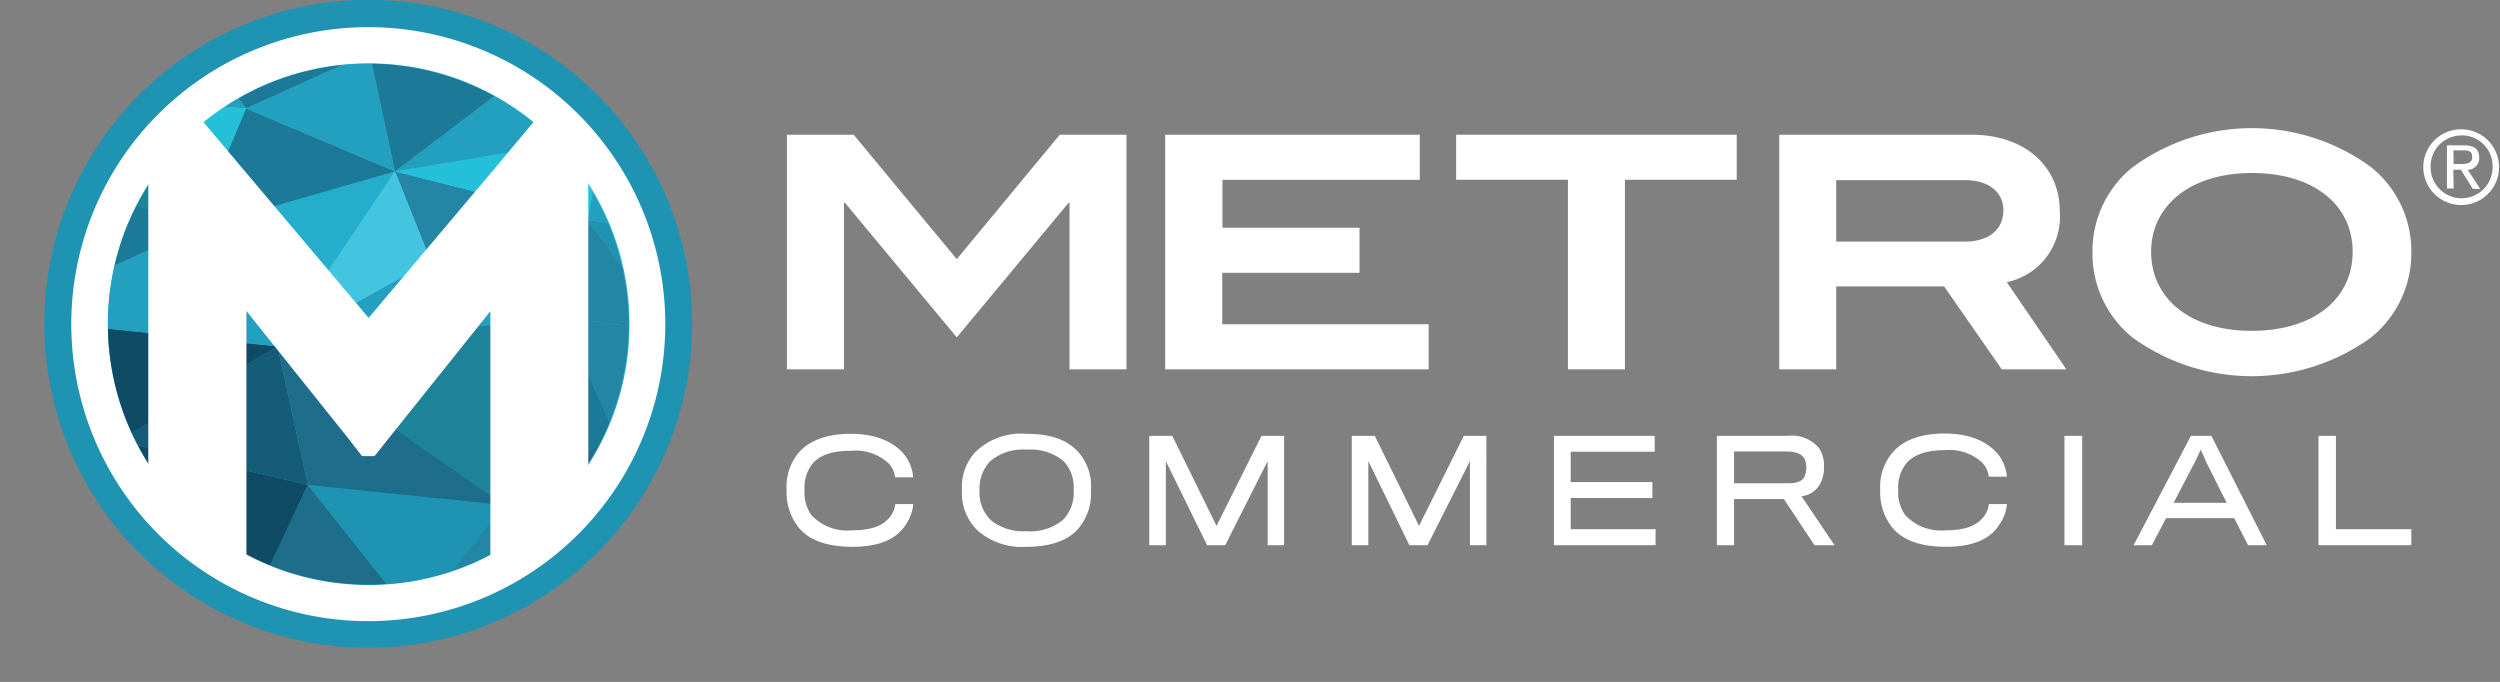 <svg xmlns="http://www.w3.org/2000/svg" xmlns:xlink="http://www.w3.org/1999/xlink" viewBox="0 0 235.69 64.29"><rect x="0" y="0" width="235.69" height="64.29" fill="#808080" stroke="none"/><defs><style>.cls-1{fill:none;}.cls-2{fill:#fff;}.cls-3{fill:#1f93b2;}.cls-4{fill:url(#linear-gradient);}.cls-5{clip-path:url(#clip-path);}.cls-6{fill:#2386a5;}.cls-7{fill:#24c0da;}.cls-8{fill:#23a0bf;}.cls-9{fill:#1d6d8b;}.cls-10{fill:#1c7a98;}.cls-11{fill:#093a51;}.cls-12{fill:#03293c;}.cls-13{fill:#104b65;}.cls-14{fill:#145c78;}.cls-15{fill:#10576c;}.cls-16{fill:#1d8398;}.cls-17{fill:#25aecc;}.cls-18{fill:#43c4df;}</style><linearGradient id="linear-gradient" x1="34.76" y1="12.84" x2="34.76" y2="50.87" gradientUnits="userSpaceOnUse"><stop offset="0.18" stop-color="#43c4df"/><stop offset="1" stop-color="#1f93b2"/></linearGradient><clipPath id="clip-path"><path class="cls-1" d="M59.27,30.54A24.55,24.55,0,1,1,34.72,6,24.54,24.54,0,0,1,59.27,30.54Z"/></clipPath></defs><title>metro-logo-alt</title><g id="Layer_2" data-name="Layer 2"><g id="Nav_Modal" data-name="Nav Modal"><circle class="cls-2" cx="34.72" cy="30.54" r="29.18"/><path class="cls-3" d="M34.72,61.07A30.54,30.54,0,1,1,65.26,30.54,30.57,30.57,0,0,1,34.72,61.07Zm0-58.51a28,28,0,1,0,28,28A28,28,0,0,0,34.72,2.56Z"/><circle class="cls-4" cx="34.76" cy="30.56" r="24.59"/><g class="cls-5"><polygon class="cls-6" points="55.41 20.76 37.24 16.16 40.63 24.64 55.41 20.76"/><polygon class="cls-7" points="55.41 20.76 56.86 12.89 37.24 16.16 55.41 20.76"/><polygon class="cls-8" points="56.86 12.89 71.21 22.69 55.41 20.76 56.86 12.89"/><polygon class="cls-9" points="71.21 22.69 71.21 10.95 56.86 12.89 71.21 22.69"/><polygon class="cls-10" points="71.21 10.95 71.21 4.95 56.86 12.89 71.21 10.95"/><polygon class="cls-9" points="71.21 4.95 52.04 4.95 56.86 12.89 71.21 4.95"/><polygon class="cls-8" points="56.86 12.89 37.24 16.16 52.04 4.95 56.86 12.89"/><polygon class="cls-11" points="0 64.29 10.74 57.94 18.57 64.29 0 64.29"/><polygon class="cls-12" points="10.74 57.94 0 47.97 0 64.29 10.74 57.94"/><polygon class="cls-13" points="10.74 57.94 24.39 55.57 18.57 64.29 10.74 57.94"/><polygon class="cls-14" points="10.74 57.94 11.21 41.56 24.39 55.57 10.74 57.94"/><polygon class="cls-13" points="11.21 41.56 0 47.97 10.74 57.94 11.21 41.56"/><polygon class="cls-9" points="24.39 55.57 18.57 64.29 29.85 64.29 24.39 55.57"/><polygon class="cls-13" points="24.39 55.57 29.02 45.72 11.21 41.56 24.39 55.57"/><polygon class="cls-9" points="29.02 45.72 39.1 58.42 24.39 55.57 29.02 45.72"/><polygon class="cls-14" points="24.39 55.57 29.85 64.29 39.1 58.42 24.39 55.57"/><polygon class="cls-11" points="11.21 41.56 0 29.93 0 47.97 11.21 41.56"/><polygon class="cls-14" points="29.02 45.72 26.17 32.66 11.21 41.56 29.02 45.72"/><polygon class="cls-3" points="29.02 45.72 47.53 47.62 39.1 58.42 29.02 45.72"/><polygon class="cls-6" points="47.53 47.62 48.6 64.29 39.1 58.42 47.53 47.62"/><polygon class="cls-10" points="39.1 58.42 29.85 64.29 48.6 64.29 39.1 58.42"/><polygon class="cls-9" points="47.53 47.62 26.17 32.66 29.02 45.72 47.53 47.62"/><polygon class="cls-9" points="47.53 47.62 57.98 40.97 61.46 52.85 47.53 47.62"/><polygon class="cls-8" points="47.53 47.62 48.6 64.29 61.46 52.85 47.53 47.62"/><polygon class="cls-15" points="48.6 64.29 71.21 64.29 61.46 52.85 48.6 64.29"/><polygon class="cls-16" points="61.46 52.85 71.21 41.21 71.21 64.29 61.46 52.85"/><polygon class="cls-8" points="61.46 52.85 57.98 40.97 71.21 41.21 61.46 52.85"/><polygon class="cls-10" points="57.98 40.97 53.11 29.93 47.53 47.62 57.98 40.97"/><polygon class="cls-3" points="57.98 40.97 71.21 41.21 63.2 31.24 57.98 40.97"/><polygon class="cls-8" points="63.2 31.24 71.21 22.69 71.21 41.21 63.2 31.24"/><polygon class="cls-6" points="63.2 31.24 53.11 29.93 57.98 40.97 63.2 31.24"/><polygon class="cls-16" points="53.11 29.93 26.17 32.66 47.53 47.62 53.11 29.93"/><polygon class="cls-13" points="26.17 32.66 0 29.93 11.21 41.56 26.17 32.66"/><polygon class="cls-8" points="26.17 32.66 18.35 21.61 0 29.93 26.17 32.66"/><polygon class="cls-17" points="18.35 21.61 37.24 16.16 26.17 32.66 18.35 21.61"/><polygon class="cls-18" points="37.24 16.16 40.63 24.64 26.17 32.66 37.24 16.16"/><polygon class="cls-8" points="40.63 24.64 53.11 29.93 26.17 32.66 40.63 24.64"/><polygon class="cls-6" points="63.2 31.24 55.41 20.76 53.11 29.93 63.2 31.24"/><polygon class="cls-3" points="55.41 20.76 71.21 22.69 63.2 31.24 55.41 20.76"/><polygon class="cls-10" points="55.41 20.76 40.63 24.64 53.11 29.93 55.41 20.76"/><polygon class="cls-10" points="18.35 21.61 0 13.79 0 29.93 18.35 21.61"/><polygon class="cls-10" points="18.35 21.61 23.2 10.22 37.24 16.16 18.35 21.61"/><polygon class="cls-8" points="23.2 10.22 34.83 4.95 37.24 16.16 23.2 10.22"/><polygon class="cls-10" points="34.83 4.95 52.04 4.95 37.24 16.16 34.83 4.95"/><polygon class="cls-10" points="34.83 4.95 19.17 4.95 23.2 10.22 34.83 4.95"/><polygon class="cls-8" points="19.17 4.95 10.47 9.25 23.2 10.22 19.17 4.95"/><polygon class="cls-7" points="10.47 9.25 18.35 21.61 23.2 10.22 10.47 9.25"/><polygon class="cls-16" points="10.47 9.25 0 13.79 18.35 21.61 10.47 9.25"/><polygon class="cls-9" points="10.47 9.25 0 4.95 19.17 4.95 10.47 9.25"/><polygon class="cls-14" points="0 4.95 0 13.79 10.47 9.25 0 4.95"/></g><path class="cls-2" d="M23.23,52.53V52.3l-.12.17Z"/><path class="cls-2" d="M54.09,14a25.8,25.8,0,0,0-2.74-2.81L50.72,11l-4.18,5-2.06,2.44-5.41,6.41-4.32,5.12-3.64-4.32-1.44-1.7-1.42-1.69-7.91-9.37-1.77-2.09L18,11.3c-.59.52-1.15,1.07-1.68,1.64l-.44.48c-.41.47-.8.95-1.18,1.44-.25.32-.49.66-.72,1V44.35A25.33,25.33,0,0,0,22.22,52l.89.49.12-.17v-23l4.18,5.23,5.28,6.6L34.13,43h1.18l1.13-1.42,4-5,5.79-7.24v23.2A25.2,25.2,0,0,0,55,45c.16-.21.31-.43.46-.64V15.86C55.06,15.22,54.59,14.6,54.09,14Z"/><path class="cls-2" d="M100.83,34.82V19.12h-.09L90.2,31.8,79.66,19.12h-.09v15.7H74.19V12.7h6.29L90.2,24.43,99.91,12.7h6.29V34.82Z"/><path class="cls-2" d="M109.85,34.82V12.7h24v4.25h-18.6v4.52h12.92v4.25H115.23v4.85h19.46v4.25Z"/><path class="cls-2" d="M153.19,16.95V34.82h-5.37V16.95H137.28V12.7h26.45v4.25Z"/><path class="cls-2" d="M188.72,34.82,183.28,27H173.11v7.82h-5.37V12.7h18.11c5,0,8.34,2.94,8.34,7.24a6.31,6.31,0,0,1-5,6.66l5.62,8.22Zm.15-15c0-1.68-1.34-2.84-3.64-2.84H173.11v5.8h12.16C187.56,22.75,188.87,21.62,188.87,19.79Z"/><path class="cls-2" d="M223.51,31.83a19.15,19.15,0,0,1-22.45,0,10.17,10.17,0,0,1-3.79-8.09,10.12,10.12,0,0,1,3.82-8,19,19,0,0,1,22.42,0,10.12,10.12,0,0,1,3.82,8A10.19,10.19,0,0,1,223.51,31.83ZM212.3,16.31c-5.77,0-9.5,3.05-9.5,7.43s3.64,7.45,9.47,7.45,9.53-3,9.53-7.45S218.1,16.31,212.3,16.31Z"/><path class="cls-2" d="M85.38,49.47c-.79,1.28-2.38,2.08-5,2.08s-4.32-.73-5.22-2a5.26,5.26,0,0,1-1-3.37A5,5,0,0,1,75,43.07c.89-1.3,2.51-2.17,5.22-2.17s4.39,1,5.23,2.23A4,4,0,0,1,86.09,45H84.38a2.31,2.31,0,0,0-.6-1.31,4.56,4.56,0,0,0-3.56-1.19C78.35,42.47,77,43,76.4,44a3.62,3.62,0,0,0-.55,2.22,3.66,3.66,0,0,0,.64,2.34A4.6,4.6,0,0,0,80.26,50c1.73,0,2.86-.35,3.57-1.18a2.29,2.29,0,0,0,.57-1.3H86.1A4,4,0,0,1,85.38,49.47Z"/><path class="cls-2" d="M101.56,42.51a4.83,4.83,0,0,1,1.29,3.69,5.11,5.11,0,0,1-1.3,3.76c-1,1.06-2.64,1.59-4.77,1.59A6.31,6.31,0,0,1,92.15,50a4.87,4.87,0,0,1-1.46-3.8A4.82,4.82,0,0,1,92,42.57a6.18,6.18,0,0,1,4.78-1.67C99,40.9,100.52,41.43,101.56,42.51ZM100.22,49a3.64,3.64,0,0,0,1-2.77,3.63,3.63,0,0,0-.95-2.76,4.92,4.92,0,0,0-3.48-1.08,4.81,4.81,0,0,0-3.44,1.09,3.72,3.72,0,0,0-1,2.76,3.54,3.54,0,0,0,1.17,2.89,4.9,4.9,0,0,0,3.24.95A4.79,4.79,0,0,0,100.22,49Z"/><path class="cls-2" d="M119.51,51.4V43.47l-4,7.93h-1.71l-3.89-7.93V51.4h-1.56V41.09h2.17l4.17,8.49,4.24-8.49h2.13V51.4Z"/><path class="cls-2" d="M138.58,51.4V43.47l-4,7.93h-1.71L129,43.47V51.4h-1.56V41.09h2.17l4.17,8.49L138,41.09h2.13V51.4Z"/><path class="cls-2" d="M146.5,51.4V41.09H156v1.5h-7.92v2.86h7.7v1.5h-7.7v2.94h8V51.4Z"/><path class="cls-2" d="M171.57,45.66a2.27,2.27,0,0,1-1.73,1.12l3.11,4.62h-1.89l-2.88-4.35h-4.7V51.4h-1.62V41.09h6.67a3.32,3.32,0,0,1,3,1.21,3.07,3.07,0,0,1,.43,1.71A3.29,3.29,0,0,1,171.57,45.66Zm-1.45-2.42c-.28-.45-.8-.68-1.79-.68h-4.85v3h5.15c.79,0,1.27-.21,1.48-.59a2.16,2.16,0,0,0,.18-.88A2,2,0,0,0,170.12,43.24Z"/><path class="cls-2" d="M188.48,49.47c-.79,1.28-2.38,2.08-5,2.08s-4.32-.73-5.22-2a5.27,5.27,0,0,1-1-3.37,5,5,0,0,1,.87-3.14c.89-1.3,2.51-2.17,5.21-2.17s4.39,1,5.23,2.23a4,4,0,0,1,.63,1.84h-1.71a2.31,2.31,0,0,0-.6-1.31,4.56,4.56,0,0,0-3.56-1.19c-1.87,0-3.19.52-3.82,1.54a3.62,3.62,0,0,0-.55,2.22,3.66,3.66,0,0,0,.64,2.34A4.6,4.6,0,0,0,183.36,50c1.73,0,2.86-.35,3.57-1.18a2.28,2.28,0,0,0,.57-1.3h1.71A4,4,0,0,1,188.48,49.47Z"/><path class="cls-2" d="M194.63,51.4V41.09h1.67V51.4Z"/><path class="cls-2" d="M202.87,51.4h-1.72l5.4-10.31h1.93L213.7,51.4h-1.76l-1.31-2.55h-6.42Zm5.06-8-.46-1-.46,1-2.09,4h5S207.93,43.44,207.93,43.44Z"/><path class="cls-2" d="M218.58,51.4V41.09h1.64v8.8h7.11V51.4Z"/><path class="cls-2" d="M232.08,12.19a3.57,3.57,0,1,1-3.62,3.56A3.56,3.56,0,0,1,232.08,12.19Zm0,.58a2.9,2.9,0,0,0-2.93,3,2.92,2.92,0,1,0,5.84,0A2.9,2.9,0,0,0,232.08,12.76Zm-.76,5h-.63V13.7h1.58c1,0,1.46.37,1.46,1.17A1.07,1.07,0,0,1,232.65,16l1.17,1.81h-.69L232,16h-.71Zm0-2.31h.75c.77,0,1-.22,1-.67s-.19-.62-.91-.62h-.86Z"/></g></g></svg>